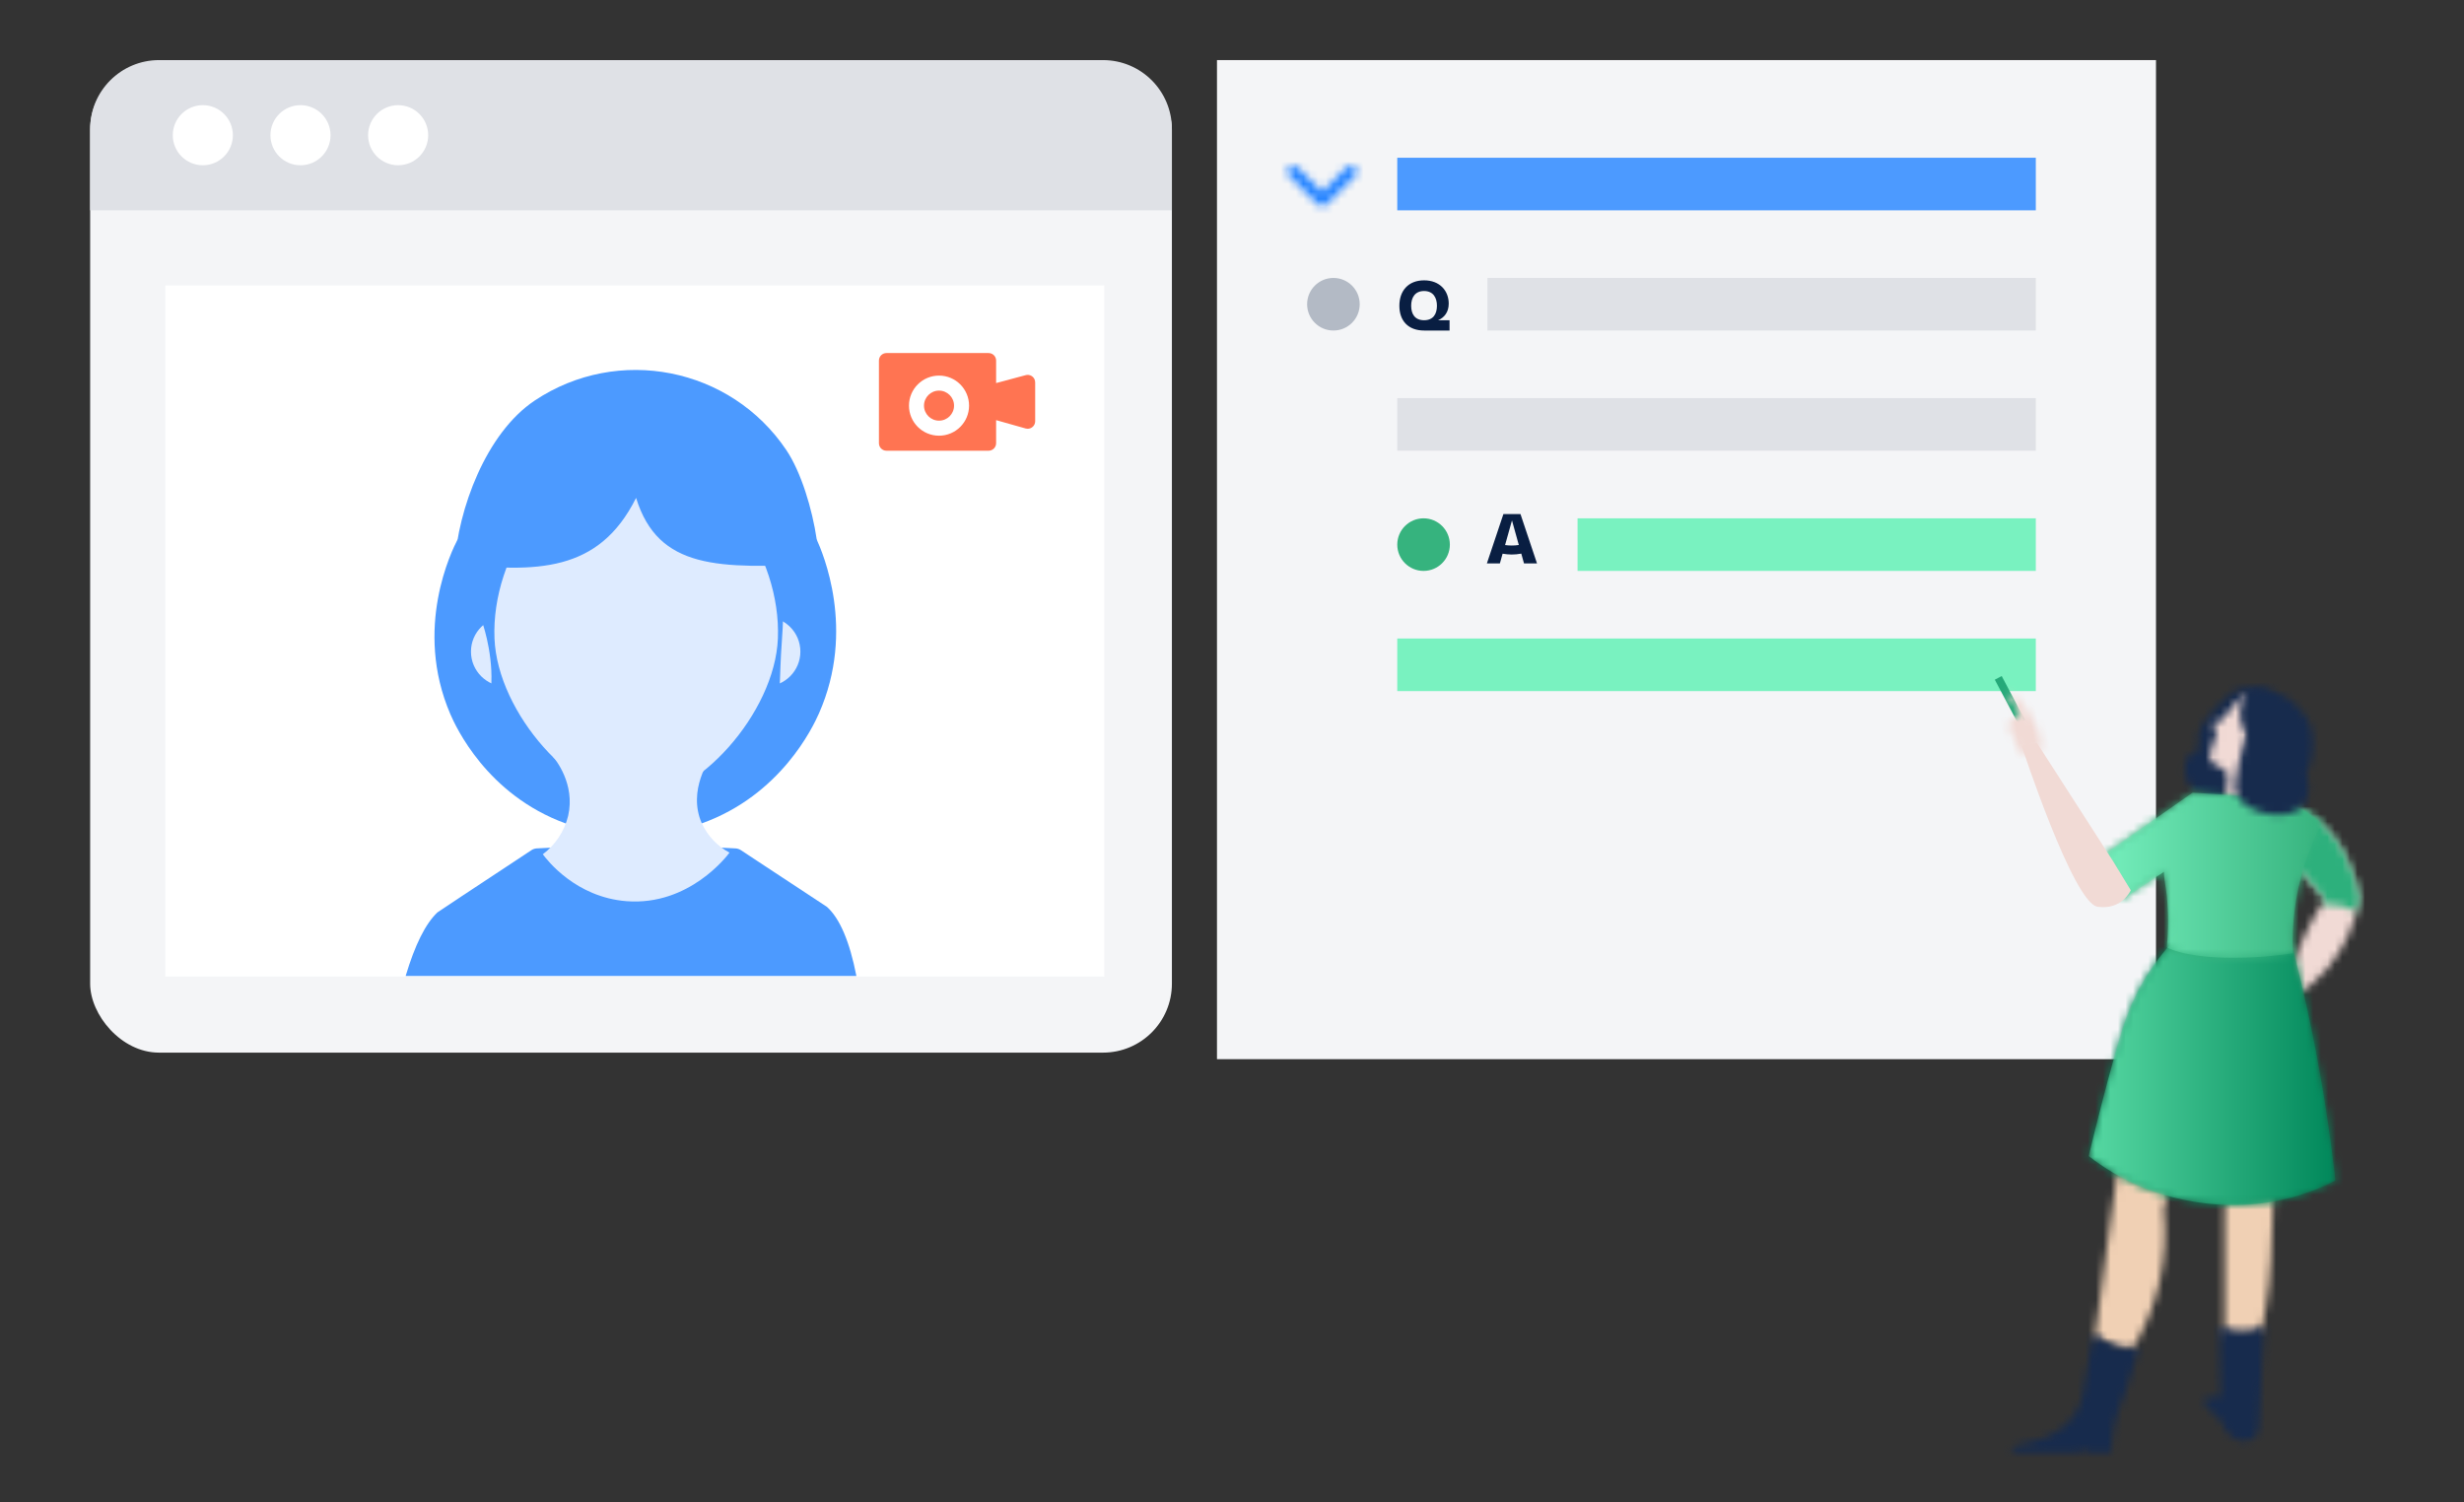 <svg xmlns="http://www.w3.org/2000/svg" xmlns:xlink="http://www.w3.org/1999/xlink" width="328" height="200" viewBox="0 0 328 200">
  <rect x="0" y="0" width="328" height="200" fill="#333333" stroke="none"/>
  <defs>
    <path id="customer-interview-report-step4-a" d="M9.411,12.248 L5.583,8.42 C5.261,8.098 5.261,7.576 5.583,7.253 C5.905,6.931 6.428,6.931 6.75,7.253 L10,10.503 L13.25,7.253 C13.572,6.931 14.095,6.931 14.417,7.253 C14.739,7.576 14.739,8.098 14.417,8.42 L10.589,12.248 C10.264,12.573 9.736,12.573 9.411,12.248 L9.411,12.248 Z"/>
    <path id="customer-interview-report-step4-c" d="M0.413,1.038 C-0.499,2.076 2.443,5.94 3.091,6.82 L3.091,6.82 L9.163,13.883 C7.351,16.541 5.945,19.453 4.995,22.526 L4.995,22.526 L5.347,26.666 C6.954,25.633 8.395,24.364 9.621,22.903 L9.621,22.903 C11.806,20.238 13.249,17.043 13.804,13.641 L13.804,13.641 C13.255,10.893 11.683,5.36 6.906,2.454 L6.906,2.454 C5.343,1.504 3.093,0.635 1.635,0.635 L1.635,0.635 C1.092,0.635 0.659,0.756 0.413,1.038 L0.413,1.038 Z"/>
    <path id="customer-interview-report-step4-e" d="M23.586,1.298 C22.952,1.404 22.659,1.426 22.449,1.449 L22.449,1.449 C21.222,1.607 18.882,1.855 12.583,2.276 L12.583,2.276 C10.836,4.21 9.575,6.532 8.905,9.053 L8.905,9.053 C4.632,24.652 3.781,30.757 3.781,30.757 L3.781,30.757 C3.781,30.757 2.066,42.345 0.381,55.483 L0.381,55.483 C1.24,56.048 2.158,56.517 3.119,56.884 L3.119,56.884 C3.802,57.121 4.512,57.271 5.233,57.327 L5.233,57.327 C8.739,51.694 10.262,45.051 9.56,38.452 L9.56,38.452 C10.209,35.212 11.153,32.035 12.381,28.966 L12.381,28.966 C13.276,26.708 16.069,19.773 17.484,20.044 L17.484,20.044 C18.898,20.316 17.784,26.956 17.663,39.386 L17.663,39.386 C17.603,46.08 17.663,51.56 17.663,55.198 L17.663,55.198 C18.584,55.702 19.67,55.81 20.673,55.498 L20.673,55.498 C21.393,55.332 22.056,54.975 22.592,54.467 L22.592,54.467 C23.021,52.492 23.35,50.496 23.576,48.49 L23.576,48.49 C23.698,47.397 23.757,46.509 23.826,45.252 L23.826,45.252 C23.945,43.143 24.083,40.184 24.156,36.481 L24.156,36.481 C24.775,29.056 24.909,26.511 24.947,25.797 L24.947,25.797 C24.959,25.157 25.009,24.517 25.097,23.884 L25.097,23.884 C25.097,23.666 25.165,23.455 25.234,23.131 L25.234,23.131 C25.684,20.873 27.678,11.281 27.152,7.803 L27.152,7.803 C26.932,6.402 26.598,5.023 26.151,3.677 L26.151,3.677 C26.038,3.241 25.894,2.813 25.721,2.397 L25.721,2.397 C25.509,1.909 25.257,1.438 24.969,0.989 L24.969,0.989 C24.669,1.072 24.217,1.193 23.586,1.298 L23.586,1.298 Z"/>
    <path id="customer-interview-report-step4-g" d="M11.148,3.64 C10.846,5.138 10.493,7.231 10.184,9.129 L10.184,9.129 C9.724,11.967 7.31,14.323 3.992,15.189 L3.992,15.189 L0.803,16.018 C0.645,16.409 0.997,16.808 1.501,16.808 L1.501,16.808 L9.507,16.808 L10.342,16.349 L10.869,16.83 L14.014,16.83 C14.014,16.499 14.021,16.003 14.074,15.399 L14.074,15.399 C14.306,12.592 15.12,10.778 16.054,8.142 L16.054,8.142 C16.49,6.937 17.092,5.13 17.715,2.873 L17.715,2.873 C16.737,2.949 15.751,2.856 14.804,2.601 L14.804,2.601 C13.656,2.296 12.598,1.721 11.719,0.921 L11.719,0.921 C11.524,1.819 11.333,2.726 11.148,3.64 L11.148,3.64 Z"/>
    <path id="customer-interview-report-step4-i" d="M2.596,10.387 L0.977,10.454 C0.414,10.454 0.105,11.01 0.437,11.402 L0.437,11.402 L2.694,13.744 C2.961,14.609 3.515,15.355 4.267,15.86 L4.267,15.86 C4.593,16.081 4.967,16.226 5.357,16.282 L5.357,16.282 C5.891,16.346 6.432,16.238 6.899,15.973 L6.899,15.973 C7.795,15.423 7.757,14.007 7.825,11.516 L7.825,11.516 C7.871,9.686 8.006,7.856 8.082,6.027 L8.082,6.027 C8.096,4.814 8.187,3.137 8.382,1.051 L8.382,1.051 C6.464,1.772 4.344,1.745 2.444,0.976 L2.444,0.976 L2.596,10.387 Z"/>
    <path id="customer-interview-report-step4-k" d="M1.546,0.747 C1.342,0.788 1.212,1.09 1.391,1.398 L1.391,1.398 C1.569,1.708 1.447,1.435 1.728,1.934 L1.728,1.934 C1.86,2.16 2.494,3.688 2.035,3.778 L2.035,3.778 C1.998,3.787 1.96,3.786 1.921,3.782 L1.921,3.782 C1.883,3.78 1.844,3.777 1.808,3.786 L1.808,3.786 C1.728,3.814 1.658,3.861 1.604,3.924 L1.604,3.924 C1.445,4.048 1.275,4.01 1.149,4.037 L1.149,4.037 C0.762,4.112 0.582,4.845 0.575,4.939 L0.575,4.939 C0.48,5.533 0.649,6.138 1.038,6.597 L1.038,6.597 C0.967,7.155 1.064,7.723 1.313,8.226 L1.313,8.226 C1.49,8.579 1.749,9.083 2.197,9.163 L2.197,9.163 C2.646,9.243 2.814,8.824 3.574,8.736 L3.574,8.736 C3.743,8.726 3.867,8.738 3.964,8.75 L3.964,8.75 C4.121,8.769 4.213,8.789 4.317,8.717 L4.317,8.717 C4.487,8.602 4.559,8.041 4.437,7.126 L4.437,7.126 C4.295,5.9 3.987,4.699 3.523,3.557 L3.523,3.557 C3.338,3.106 3.121,2.669 2.873,2.251 L2.873,2.251 C2.662,1.9 1.946,0.744 1.574,0.744 L1.574,0.744 C1.565,0.744 1.555,0.744 1.546,0.747 L1.546,0.747 Z"/>
    <path id="customer-interview-report-step4-m" d="M13.662,0.981 L27.791,3.813 L28.124,5.121 C28.894,8.189 29.62,11.377 30.305,14.685 L30.305,14.685 L30.587,16.085 C31.875,22.597 32.797,28.804 33.45,34.636 L33.45,34.636 L32.806,34.959 C31.509,35.59 30.169,36.124 28.792,36.556 L28.792,36.556 L28.349,36.691 C17.883,39.799 8.831,36.026 7.213,35.322 L7.213,35.322 L6.573,35.033 C4.451,34.047 2.447,32.823 0.6,31.384 L0.6,31.384 L0.724,30.869 C3.08,21.12 5.127,14.037 5.866,12.319 L5.866,12.319 L6.148,11.622 C6.729,10.235 7.412,8.893 8.192,7.607 C9.696,5.154 11.539,2.924 13.662,0.981 L13.662,0.981 Z"/>
    <linearGradient id="customer-interview-report-step4-n" x1="93.658%" x2="93.658%" y1="32.055%" y2="1007.293%">
      <stop offset="0%" stop-color="#00875A"/>
      <stop offset="100%" stop-color="#57D9A3"/>
    </linearGradient>
    <path id="customer-interview-report-step4-p" d="M8.192,7.607 C7.282,9.107 6.504,10.684 5.866,12.319 L5.866,12.319 C5.114,14.067 3.008,21.37 0.6,31.384 L0.6,31.384 C2.631,32.967 4.853,34.289 7.213,35.322 L7.213,35.322 C8.854,36.036 18.14,39.906 28.792,36.556 L28.792,36.556 C30.399,36.052 31.955,35.409 33.45,34.636 L33.45,34.636 C32.751,28.387 31.742,21.709 30.305,14.685 L30.305,14.685 C29.522,10.904 28.685,7.281 27.791,3.813 L27.791,3.813 L13.662,0.981 C11.539,2.924 9.696,5.154 8.192,7.607"/>
    <linearGradient id="customer-interview-report-step4-q" x1="100%" x2="0%" y1="50.002%" y2="50.002%">
      <stop offset="0%" stop-color="#00875A"/>
      <stop offset="100%" stop-color="#57D9A3"/>
    </linearGradient>
    <path id="customer-interview-report-step4-s" d="M7.115,0.92 C6.958,1.047 6.81,1.182 6.671,1.327 L6.671,1.327 C4.414,3.503 2.563,5.235 2.668,7.35 L2.668,7.35 C2.688,7.717 2.751,8.082 2.856,8.435 L2.856,8.435 C2.345,8.547 1.879,8.809 1.517,9.188 L1.517,9.188 C0.523,10.324 0.832,12.266 1.682,13.426 L1.682,13.426 C3.022,15.027 5.3,15.472 7.145,14.494 L7.145,14.494 C7.438,14.317 7.719,14.116 7.98,13.892 L7.98,13.892 C8.267,13.584 8.695,13.102 9.168,12.485 L9.168,12.485 C11.508,9.481 14.819,3.51 12.863,1.229 L12.863,1.229 C12.242,0.497 11.061,0.115 9.856,0.115 L9.856,0.115 C8.856,0.115 7.84,0.377 7.115,0.92 L7.115,0.92 Z"/>
    <path id="customer-interview-report-step4-u" d="M1.903,4.294 C1.805,4.467 1.775,4.55 1.367,4.678 L1.367,4.678 C0.962,4.804 0.459,4.797 0.503,5.091 L0.503,5.091 C0.549,5.385 1.029,5.843 1.045,6.085 L1.045,6.085 L0.075,9.097 C-0.066,9.524 0.105,9.99 0.487,10.226 L0.487,10.226 L1.239,10.7 L6.041,13.637 C5.589,11.653 5.28,9.641 5.115,7.614 L5.115,7.614 C5.085,7.236 5.059,6.865 5.04,6.498 L5.04,6.498 C4.553,5.869 4.241,5.122 4.136,4.331 L4.136,4.331 C4.053,3.598 4.138,2.857 4.385,2.163 L4.385,2.163 C4.562,1.669 4.816,1.206 5.137,0.792 L5.137,0.792 C3.886,1.788 2.797,2.967 1.903,4.294 L1.903,4.294 Z"/>
    <path id="customer-interview-report-step4-w" d="M0.063,6.643 L6.226,7.2 C6.045,5.047 6.241,2.879 6.805,0.793 L6.805,0.793 L0.643,0.237 L0.063,6.643 Z"/>
    <path id="customer-interview-report-step4-y" d="M0.413,0.978 C-0.551,2.07 2.443,5.88 3.091,6.76 L3.091,6.76 L9.163,13.823 L8.733,14.471 L9.334,14.471 C10.755,14.438 12.157,14.783 13.399,15.472 L13.399,15.472 C13.587,14.74 13.714,14.1 13.804,13.582 L13.804,13.582 C13.255,10.825 11.683,5.299 6.906,2.393 L6.906,2.393 C5.349,1.442 3.139,0.551 1.676,0.551 L1.676,0.551 C1.123,0.551 0.676,0.679 0.413,0.978 L0.413,0.978 Z"/>
    <path id="customer-interview-report-step4-A" d="M12.35,0.685 L12.79,0.713 C16.821,0.964 22.592,1.177 25.48,2.236 L25.48,2.236 L25.882,2.396 C26.812,2.785 27.688,3.292 28.489,3.908 L28.489,3.908 L29.536,4.811 L29.188,5.493 C28.394,7.095 27.73,8.758 27.203,10.465 L27.203,10.465 L27.004,11.128 C25.981,14.675 25.544,18.368 25.712,22.06 L25.712,22.06 L24.818,22.189 C22.432,22.512 20.026,22.672 17.617,22.662 L17.617,22.662 L17.234,22.661 C11.065,22.608 8.919,21.277 8.919,21.277 L8.919,21.277 L8.985,20.513 C9.141,18.473 9.119,16.424 8.919,14.388 L8.919,14.388 L8.88,14.058 C8.721,12.782 8.533,12.017 8.53,11.227 L8.53,11.227 L2.829,15.027 L0.75,8.789 L12.35,0.685 Z"/>
    <linearGradient id="customer-interview-report-step4-B" x1="90.448%" x2="90.448%" y1="13.469%" y2="988.707%">
      <stop offset="0%" stop-color="#36B37E"/>
      <stop offset="100%" stop-color="#79F2C0"/>
    </linearGradient>
    <path id="customer-interview-report-step4-D" d="M0.75,8.789 L2.829,15.027 L8.53,11.227 C8.533,12.082 8.753,12.91 8.919,14.388 L8.919,14.388 C9.144,16.679 9.144,18.985 8.919,21.277 L8.919,21.277 C8.919,21.277 11.154,22.662 17.617,22.662 L17.617,22.662 C20.327,22.673 23.034,22.47 25.712,22.06 L25.712,22.06 C25.534,18.138 26.038,14.214 27.203,10.465 L27.203,10.465 C27.806,8.514 28.587,6.621 29.536,4.811 L29.536,4.811 L28.489,3.908 C27.574,3.204 26.56,2.642 25.48,2.236 L25.48,2.236 C22.485,1.137 16.39,0.949 12.35,0.685 L12.35,0.685 L0.75,8.789 Z"/>
    <linearGradient id="customer-interview-report-step4-E" x1="99.919%" x2="-6.803%" y1="44.671%" y2="44.671%">
      <stop offset="0%" stop-color="#36B37E"/>
      <stop offset="100%" stop-color="#79F2C0"/>
    </linearGradient>
    <path id="customer-interview-report-step4-G" d="M2.764,0.762 C2.211,1.909 2.018,3.194 2.206,4.451 L2.206,4.451 C2.373,6.371 1.455,7.192 0.814,10.346 L0.814,10.346 C0.379,12.545 0.16,13.644 0.588,14.516 L0.588,14.516 C1.876,17.13 7.647,18.282 9.521,15.767 L9.521,15.767 C10.565,14.375 10.039,12.327 9.822,11.626 L9.822,11.626 C10.531,10.134 10.825,8.477 10.671,6.831 L10.671,6.831 C10.617,6.319 10.517,5.816 10.371,5.325 L10.371,5.325 C9.831,3.563 7.28,0.597 4.069,0.597 L4.069,0.597 C3.645,0.597 3.209,0.649 2.764,0.762 L2.764,0.762 Z"/>
  </defs>
  <g fill="none" fill-rule="evenodd">
    <g transform="translate(12 8)">
      <rect width="144" height="132" y=".128" fill="#F4F5F7" rx="9.174"/>
      <path fill="#DFE1E6" d="M9.174,0 L134.826,0 C139.893,-9.30762043e-16 144,4.107 144,9.174 L144,20 L144,20 L0,20 L0,9.174 C-6.20508029e-16,4.107 4.107,9.30762043e-16 9.174,0 Z"/>
      <circle cx="15" cy="10" r="4" fill="#FFF"/>
      <circle cx="28" cy="10" r="4" fill="#FFF"/>
      <circle cx="41" cy="10" r="4" fill="#FFF"/>
    </g>
    <rect width="125" height="92" x="22" y="38" fill="#FFF"/>
    <g transform="translate(54 49)">
      <path fill="#4C9AFF" d="M6.907 22.832C6.175 24.236 1.008 34.604 5.953 46.081 6.627 47.632 10.76 56.805 21.33 60.629 29.906 63.729 37.325 61.361 39.431 60.606 49.935 56.829 54.192 47.827 55.018 45.967 59.953 34.819 55.493 24.534 54.728 22.846L30.674 16.144 6.907 22.832zM43.904 63.94L30.681 63.269 17.457 63.94C17.205 63.953 16.96 64.033 16.749 64.172 8.512 69.606 4.338 72.369 4.227 72.462 2.645 73.959 1.236 76.779 0 80.92L60 80.92C59.101 76.331 57.794 73.265 56.08 71.723L44.619 64.172C44.406 64.032 44.159 63.952 43.904 63.94z"/>
      <path fill="#DEEBFF" d="M43.109,64.504 C42.816,64.904 37.746,71.612 29.4,70.968 C22.642,70.444 18.829,65.495 18.256,64.722 C19.939,63.461 21.13,61.657 21.627,59.619 C22.618,55.348 19.901,52.057 19.581,51.685 L40.712,51.685 C40.564,51.883 37.46,56.177 39.425,60.606 C40.195,62.269 41.489,63.638 43.109,64.504 L43.109,64.504 Z"/>
      <ellipse cx="13.358" cy="37.744" fill="#DEEBFF" rx="4.665" ry="4.647"/>
      <ellipse cx="47.879" cy="37.744" fill="#DEEBFF" rx="4.665" ry="4.647"/>
      <path fill="#4C9AFF" d="M14.579 28.406C14.579 30.545 14.511 32.593 14.413 34.547 14.316 36.501 14.289 36.196 14.191 38.059 13.915 43.27 14.191 44.62 13.065 45.879 12.351 46.685 11.225 47.283 10.787 46.981 10.348 46.678 10.996 45.439 11.262 43.593 11.916 39.04 10.406 34.46 10.271 34.07 9.954 33.14 9.566 32.234 9.624 30.897 9.661 30.075 9.738 28.312 11.002 27.637 12.01 27.096 13.453 27.419 14.579 28.406zM50.356 28.406C50.356 30.545 50.289 32.593 50.191 34.547 50.093 36.501 50.066 36.196 49.969 38.059 49.692 43.27 49.969 44.62 48.843 45.879 48.128 46.685 47.002 47.283 46.564 46.981 46.126 46.678 46.773 45.439 47.039 43.593 47.693 39.04 46.183 34.46 46.048 34.07 45.731 33.14 45.344 32.234 45.401 30.897 45.438 30.075 45.516 28.312 46.78 27.637 47.791 27.096 49.234 27.419 50.356 28.406z"/>
      <path fill="#DEEBFF" d="M49.551,35.994 C49.146,45.96 38.764,57.43 30.701,57.43 C22.54,57.43 12.229,45.973 11.825,35.994 C11.376,24.951 19.702,12.534 30.701,12.534 C41.7,12.534 49.992,24.954 49.551,35.994 Z"/>
      <path fill="#4C9AFF" d="M17.191,4.315 C28.271,-3.072 43.264,-0.113 50.68,10.923 C52.638,13.84 54.128,18.756 54.725,22.849 C54.883,23.927 54.873,25.223 54.924,26.082 C41.7,26.714 33.624,26.835 30.674,17.279 C25.685,27.278 17.38,27.164 6.519,26.096 C6.964,18.857 10.669,8.659 17.191,4.315 Z"/>
    </g>
    <rect width="125" height="133" x="162" y="8" fill="#F4F5F7"/>
    <circle cx="177.5" cy="40.5" r="3.5" fill="#B3BAC5"/>
    <path fill="#091E42" fill-rule="nonzero" d="M192.96,44 L192.96,42.63 L191.43,42.63 C192.27,42.28 192.85,41.54 192.85,40.42 C192.85,38.72 191.67,37.32 189.57,37.32 C187.46,37.32 186.28,38.72 186.28,40.7 C186.28,42.71 187.46,44 189.58,44 L192.96,44 Z M189.57,42.63 C188.34,42.63 187.85,41.8 187.85,40.7 C187.85,39.64 188.34,38.74 189.57,38.74 C190.79,38.74 191.28,39.64 191.28,40.7 C191.28,41.8 190.79,42.63 189.57,42.63 Z"/>
    <rect width="73" height="7" x="198" y="37" fill="#DFE1E6"/>
    <rect width="85" height="7" x="186" y="21" fill="#4C9AFF"/>
    <g transform="translate(166 15)">
      <mask id="customer-interview-report-step4-b" fill="#fff">
        <use xlink:href="#customer-interview-report-step4-a"/>
      </mask>
      <use fill="#FFF" xlink:href="#customer-interview-report-step4-a"/>
      <g fill="#2684FF" mask="url(#customer-interview-report-step4-b)">
        <rect width="20" height="20"/>
      </g>
    </g>
    <rect width="85" height="7" x="186" y="53" fill="#DFE1E6"/>
    <circle cx="189.5" cy="72.5" r="3.5" fill="#36B37E"/>
    <path fill="#091E42" fill-rule="nonzero" d="M199.66,75 L200.02,73.71 C200.45,73.78 200.84,73.82 201.24,73.82 C201.66,73.82 202.06,73.78 202.51,73.7 L202.87,75 L204.6,75 L202.4,68.43 L200.13,68.43 L197.93,75 L199.66,75 Z M201.24,72.62 C200.96,72.62 200.67,72.6 200.35,72.56 L201.27,69.28 L202.18,72.55 C201.85,72.6 201.54,72.62 201.24,72.62 Z"/>
    <rect width="61" height="7" x="210" y="69" fill="#79F2C0"/>
    <rect width="85" height="7" x="186" y="85" fill="#79F2C0"/>
    <g transform="translate(266 90)">
      <line x1="3.107" y1="6.099" y2=".239" stroke="#25A979" stroke-width="1.04"/>
      <g transform="translate(34.31 15.878)">
        <mask id="customer-interview-report-step4-d" fill="#fff">
          <use xlink:href="#customer-interview-report-step4-c"/>
        </mask>
        <polygon fill="#F1DAD5" points="-4.959 31.865 19.004 31.865 19.004 -4.563 -4.959 -4.563" mask="url(#customer-interview-report-step4-d)"/>
      </g>
      <g transform="translate(12.476 32.514)">
        <mask id="customer-interview-report-step4-f" fill="#fff">
          <use xlink:href="#customer-interview-report-step4-e"/>
        </mask>
        <polygon fill="#F0D0B4" points="-4.818 62.525 32.438 62.525 32.438 -4.211 -4.818 -4.211" mask="url(#customer-interview-report-step4-f)"/>
      </g>
      <g transform="translate(1.04 86.578)">
        <mask id="customer-interview-report-step4-h" fill="#fff">
          <use xlink:href="#customer-interview-report-step4-g"/>
        </mask>
        <polygon fill="#172B4D" points="-4.435 22.028 22.914 22.028 22.914 -4.277 -4.435 -4.277" mask="url(#customer-interview-report-step4-h)"/>
      </g>
      <g transform="translate(27.032 85.538)">
        <mask id="customer-interview-report-step4-j" fill="#fff">
          <use xlink:href="#customer-interview-report-step4-i"/>
        </mask>
        <polygon fill="#172B4D" points="-4.898 21.498 13.58 21.498 13.58 -4.223 -4.898 -4.223" mask="url(#customer-interview-report-step4-j)"/>
      </g>
      <g transform="rotate(-10 11.1 .971)">
        <mask id="customer-interview-report-step4-l" fill="#fff">
          <use xlink:href="#customer-interview-report-step4-k"/>
        </mask>
        <polygon fill="#F1DAD5" points="-9.349 8.048 5.09 17.224 14.348 2.655 -.091 -6.521" mask="url(#customer-interview-report-step4-l)"/>
      </g>
      <g transform="translate(11.437 32.514)">
        <mask id="customer-interview-report-step4-o" fill="#fff">
          <use xlink:href="#customer-interview-report-step4-m"/>
        </mask>
        <polygon fill="url(#customer-interview-report-step4-n)" points="-20.107 75.156 37.077 75.156 37.077 -34.013 -20.107 -34.013" mask="url(#customer-interview-report-step4-o)"/>
      </g>
      <g transform="translate(11.437 32.514)">
        <mask id="customer-interview-report-step4-r" fill="#fff">
          <use xlink:href="#customer-interview-report-step4-p"/>
        </mask>
        <path fill="url(#customer-interview-report-step4-q)" d="M8.192,7.607 C7.282,9.107 6.504,10.684 5.866,12.319 L5.866,12.319 C5.114,14.067 3.008,21.37 0.6,31.384 L0.6,31.384 C2.631,32.967 4.853,34.289 7.213,35.322 L7.213,35.322 C8.854,36.036 18.14,39.906 28.792,36.556 L28.792,36.556 C30.399,36.052 31.955,35.409 33.45,34.636 L33.45,34.636 C32.751,28.387 31.742,21.709 30.305,14.685 L30.305,14.685 C29.522,10.904 28.685,7.281 27.791,3.813 L27.791,3.813 L13.662,0.981 C11.539,2.924 9.696,5.154 8.192,7.607" mask="url(#customer-interview-report-step4-r)"/>
      </g>
      <g transform="translate(23.913 1.322)">
        <mask id="customer-interview-report-step4-t" fill="#fff">
          <use xlink:href="#customer-interview-report-step4-s"/>
        </mask>
        <polygon fill="#172B4D" points="-4.302 20.209 18.654 20.209 18.654 -5.084 -4.302 -5.084" mask="url(#customer-interview-report-step4-t)"/>
      </g>
      <g transform="translate(28.072 1.322)">
        <mask id="customer-interview-report-step4-v" fill="#fff">
          <use xlink:href="#customer-interview-report-step4-u"/>
        </mask>
        <polygon fill="#F1DAD5" points="-5.174 18.835 11.238 18.835 11.238 -4.406 -5.174 -4.406" mask="url(#customer-interview-report-step4-v)"/>
      </g>
      <g transform="translate(30.151 10.68)">
        <mask id="customer-interview-report-step4-x" fill="#fff">
          <use xlink:href="#customer-interview-report-step4-w"/>
        </mask>
        <polygon fill="#F1DAD5" points="-5.134 12.399 12.003 12.399 12.003 -4.961 -5.134 -4.961" mask="url(#customer-interview-report-step4-x)"/>
      </g>
      <g transform="translate(34.31 15.878)">
        <mask id="customer-interview-report-step4-z" fill="#fff">
          <use xlink:href="#customer-interview-report-step4-y"/>
        </mask>
        <polygon fill="#2DB07C" points="-4.976 20.67 19.003 20.67 19.003 -4.647 -4.976 -4.647" mask="url(#customer-interview-report-step4-z)"/>
      </g>
      <g transform="translate(13.516 14.839)">
        <mask id="customer-interview-report-step4-C" fill="#fff">
          <use xlink:href="#customer-interview-report-step4-A"/>
        </mask>
        <polygon fill="url(#customer-interview-report-step4-B)" points="-22.186 92.831 34.997 92.831 34.997 -16.338 -22.186 -16.338" mask="url(#customer-interview-report-step4-C)"/>
      </g>
      <g transform="translate(13.516 14.839)">
        <mask id="customer-interview-report-step4-F" fill="#fff">
          <use xlink:href="#customer-interview-report-step4-D"/>
        </mask>
        <path fill="url(#customer-interview-report-step4-E)" d="M0.75,8.789 L2.829,15.027 L8.53,11.227 C8.533,12.082 8.753,12.91 8.919,14.388 L8.919,14.388 C9.144,16.679 9.144,18.985 8.919,21.277 L8.919,21.277 C8.919,21.277 11.154,22.662 17.617,22.662 L17.617,22.662 C20.327,22.673 23.034,22.47 25.712,22.06 L25.712,22.06 C25.534,18.138 26.038,14.214 27.203,10.465 L27.203,10.465 C27.806,8.514 28.587,6.621 29.536,4.811 L29.536,4.811 L28.489,3.908 C27.574,3.204 26.56,2.642 25.48,2.236 L25.48,2.236 C22.485,1.137 16.39,0.949 12.35,0.685 L12.35,0.685 L0.75,8.789 Z" mask="url(#customer-interview-report-step4-F)"/>
      </g>
      <g transform="translate(31.191 1.322)">
        <mask id="customer-interview-report-step4-H" fill="#fff">
          <use xlink:href="#customer-interview-report-step4-G"/>
        </mask>
        <polygon fill="#172B4D" points="-4.842 22.365 15.909 22.365 15.909 -4.602 -4.842 -4.602" mask="url(#customer-interview-report-step4-H)"/>
      </g>
      <path fill="#F1DAD5" d="M5.032,8.134 C5.032,8.134 8.152,29.968 11.271,31.008 C14.39,32.047 16.006,29.618 16.006,29.618 L14.39,25.482 L7.112,8.134 L5.032,8.134 Z" transform="rotate(-10 10.52 19.7)"/>
    </g>
    <g transform="translate(117 47)">
      <path fill="#FF7452" d="M15.6,12 C15.6,12.552 15.152,13 14.6,13 L1,13 C0.448,13 -3.64085517e-13,12.552 -3.64153152e-13,12 L-3.64153152e-13,1 C-3.64220787e-13,0.448 0.448,1.01453063e-16 1,0 L14.6,0 C15.152,-1.08250786e-15 15.6,0.448 15.6,1 L15.6,3.994 L19.541,2.938 C20.074,2.795 20.623,3.111 20.766,3.644 C20.789,3.729 20.8,3.816 20.8,3.903 L20.8,9.078 C20.8,9.63 20.352,10.078 19.8,10.078 C19.708,10.078 19.616,10.065 19.528,10.04 L15.6,8.93 L15.6,12 Z"/>
      <circle cx="8" cy="7" r="4" fill="#FFF"/>
      <circle cx="8" cy="7" r="2" fill="#FF7452"/>
    </g>
  </g>
</svg>
